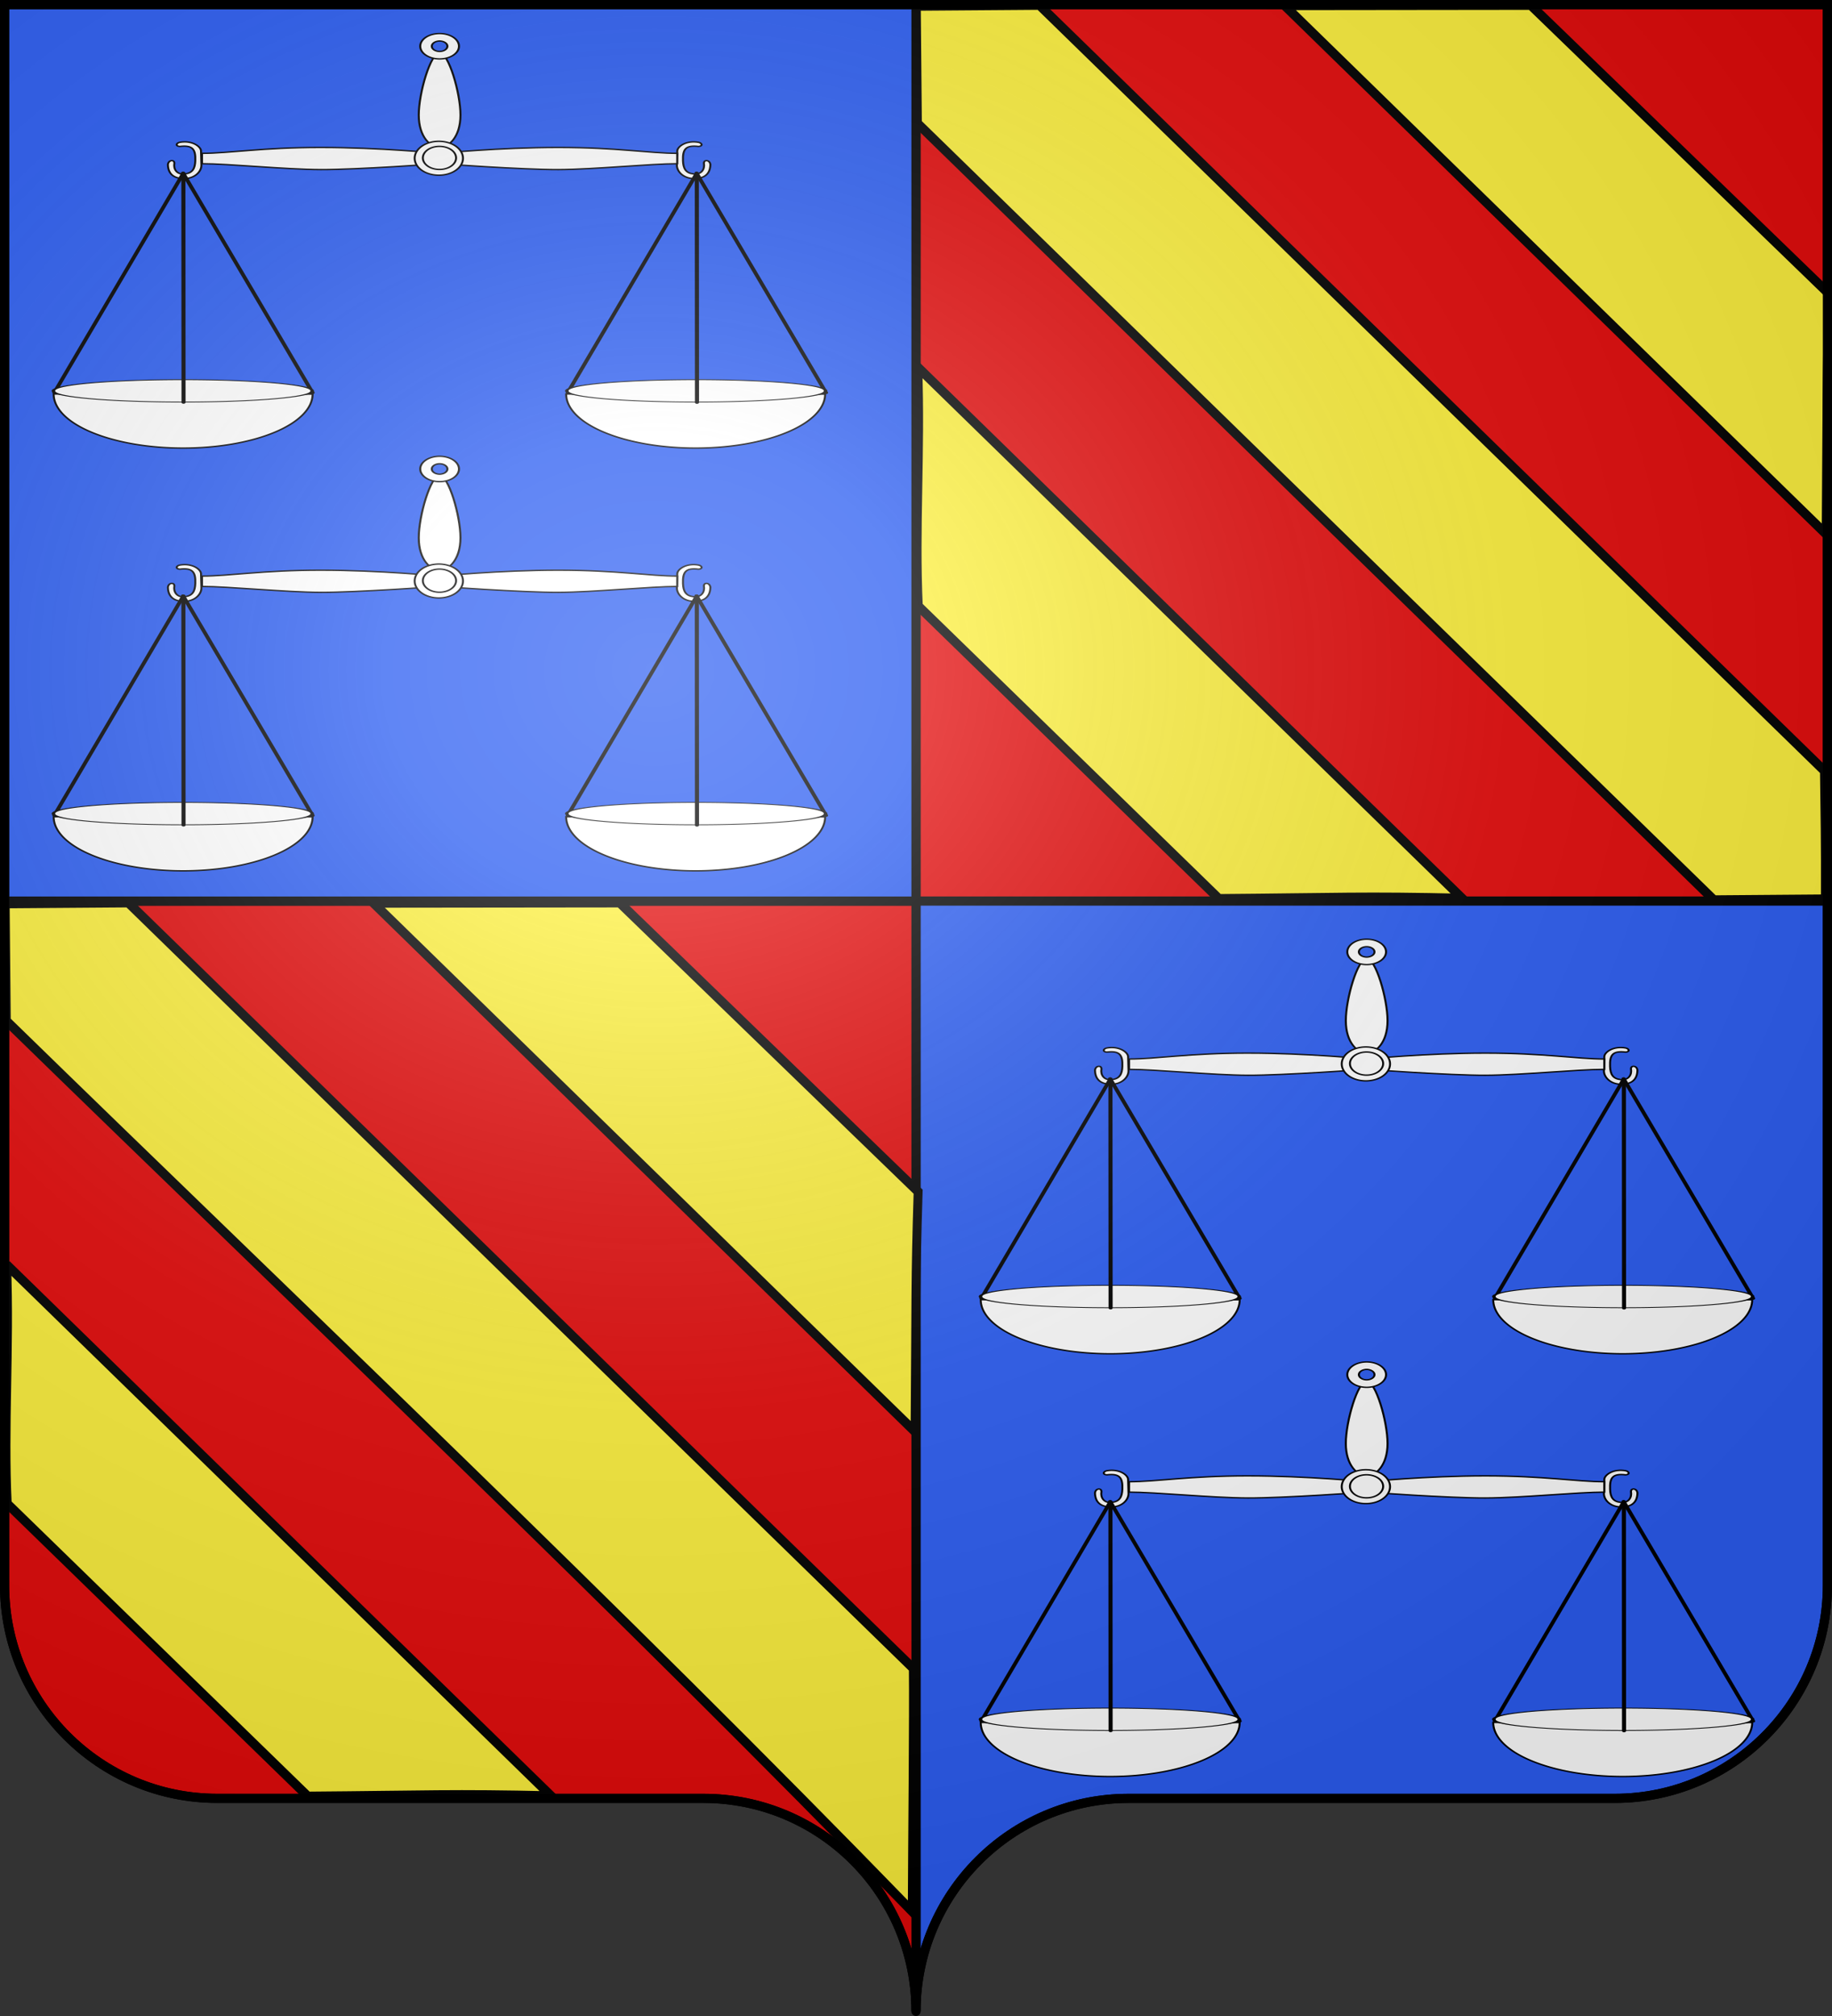 <svg xmlns="http://www.w3.org/2000/svg" xmlns:xlink="http://www.w3.org/1999/xlink" width="600" height="660" version="1.0"><rect width="100%" height="100%" fill="#333333" stroke="none"/><desc>Flag of Canton of Valais (Wallis)</desc><defs><radialGradient xlink:href="#a" id="f" cx="285.186" cy="200.448" r="300" fx="285.186" fy="200.448" gradientTransform="matrix(1.551 0 0 1.35 -227.894 -51.264)" gradientUnits="userSpaceOnUse"/><linearGradient id="a"><stop offset="0" style="stop-color:white;stop-opacity:.314"/><stop offset=".19" style="stop-color:white;stop-opacity:.251"/><stop offset=".6" style="stop-color:#6b6b6b;stop-opacity:.125"/><stop offset="1" style="stop-color:black;stop-opacity:.125"/></linearGradient></defs><g style="opacity:1;display:inline"><path d="M300 1.5V295h298.5V1.5z" style="opacity:1;fill:#e20909;fill-opacity:1;fill-rule:nonzero;stroke:#000;stroke-width:3;stroke-linecap:butt;stroke-linejoin:miter;marker:none;marker-start:none;marker-mid:none;marker-end:none;stroke-miterlimit:4;stroke-dasharray:none;stroke-dashoffset:0;stroke-opacity:1;visibility:visible;display:inline;overflow:visible"/><path d="M300 295v363.5c0-38.504 31.21-69.75 69.656-69.75h159.188c38.447 0 69.656-31.246 69.656-69.75V295z" style="opacity:1;fill:#2b5df2;fill-opacity:1;fill-rule:nonzero;stroke:#000;stroke-width:3;stroke-linecap:butt;stroke-linejoin:miter;marker:none;marker-start:none;marker-mid:none;marker-end:none;stroke-miterlimit:4;stroke-dasharray:none;stroke-dashoffset:0;stroke-opacity:1;visibility:visible;display:inline;overflow:visible"/><path d="M1.5 295v224c0 38.504 31.21 69.75 69.656 69.75h159.188c38.447 0 69.656 31.246 69.656 69.75V295z" style="opacity:1;fill:#e20909;fill-opacity:1;fill-rule:nonzero;stroke:#000;stroke-width:3;stroke-linecap:butt;stroke-linejoin:miter;marker:none;marker-start:none;marker-mid:none;marker-end:none;stroke-miterlimit:4;stroke-dasharray:none;stroke-dashoffset:0;stroke-opacity:1;visibility:visible;display:inline;overflow:visible"/><path d="M1.5 1.5V295H300V1.5z" style="opacity:1;fill:#2b5df2;fill-opacity:1;fill-rule:nonzero;stroke:#000;stroke-width:3;stroke-linecap:butt;stroke-linejoin:miter;marker:none;marker-start:none;marker-mid:none;marker-end:none;stroke-miterlimit:4;stroke-dasharray:none;stroke-dashoffset:0;stroke-opacity:1;visibility:visible;display:inline;overflow:visible"/><g style="stroke:#000;stroke-width:5.127;stroke-miterlimit:4;stroke-opacity:1;stroke-dasharray:none"><path d="m70.682 1.946 451.134 414.398c.329 24.075.655 36.484.543 69.417l-64.032.475L.637 65.876.01 2.443zM.822 197.842l312.905 287.531c-57.278-1.256-71.061-.327-139.807.178L1.156 327.158c-2.12-42.116 1.435-83.692-.334-129.316zM353.008 1.962l171.553 156.393c-1.613 49.148-1.12 57-1.746 129.912L211.562 2.12z" style="fill:#fcef3c;fill-opacity:1;fill-rule:nonzero;stroke:#000;stroke-width:5.127;stroke-miterlimit:4;stroke-opacity:1;stroke-dasharray:none" transform="matrix(.57 0 0 .605 300.094 .49)"/></g><g style="stroke:#000;stroke-width:5.127;stroke-miterlimit:4;stroke-opacity:1;stroke-dasharray:none"><path d="m70.682 1.946 451.134 414.398c.329 24.075-.502 98.596-.614 131.529C351.77 383.41 174.827 225.859.637 65.877L.01 2.442zM.822 197.842l312.905 287.531c-57.278-1.256-71.061-.327-139.807.178L1.156 327.158c-2.12-42.116 1.435-83.692-.334-129.316zM353.008 1.962l171.553 156.393c-1.613 49.148-1.12 57-1.746 129.912L211.562 2.12z" style="fill:#fcef3c;fill-opacity:1;fill-rule:nonzero;stroke:#000;stroke-width:5.127;stroke-miterlimit:4;stroke-opacity:1;stroke-dasharray:none" transform="matrix(.57 0 0 .605 1.698 294.337)"/></g><g id="d" style="fill:#fff"><g style="fill:#fff;stroke:#000;stroke-width:.786;stroke-miterlimit:4;stroke-opacity:1;stroke-dasharray:none"><path d="M217.567 161.431c-1.492.48-1.718 2.198.031 2.354 5.09-.884 6.367 1.538 6.194 8.14-.118 4.476-1.088 7.06-4.232 7.55-3.141.49-4.52-2.787-4.099-6.056.079-2.27-2.356-2.056-2.58.654.058 6.527 3.384 8.014 6.399 8.037 4.438.035 7.046-4.202 6.952-7.765-.075-2.894-.11-5.335-.154-7.988-.042-2.449-3.509-6.213-8.511-4.926zM424.333 161.431c1.492.48 1.718 2.198-.031 2.354-5.09-.884-6.367 1.538-6.194 8.14.118 4.476 1.088 7.06 4.233 7.55 3.14.49 4.52-2.787 4.098-6.056-.078-2.27 2.356-2.056 2.58.654-.058 6.527-3.383 8.014-6.398 8.037-4.44.035-7.047-4.202-6.953-7.765.075-2.894.11-5.335.155-7.988.041-2.449 3.508-6.213 8.51-4.926z" style="fill:#fff;fill-opacity:1;fill-rule:nonzero;stroke:#000;stroke-width:.786;stroke-linecap:square;stroke-linejoin:miter;stroke-miterlimit:4;stroke-opacity:1;stroke-dasharray:none;stroke-dashoffset:0;marker:none;visibility:visible;display:inline;overflow:visible" transform="matrix(.822 0 0 .574 -119.997 -46.068)"/></g><path d="M264.915 70.703c-28.697.013-44.858 4.41-58.24 4.41v7.755c13.06 0 40.799 4.307 58.24 4.41 17.441.104 58.24-4.41 58.24-4.41s40.833 4.514 58.274 4.41c17.442-.103 45.18-4.41 58.24-4.41v-7.754c-13.382 0-29.542-4.398-58.24-4.411-28.697-.013-58.274 4.41-58.274 4.41s-29.543-4.423-58.24-4.41zM333.402 46.431c0 16.547-5.8 24.228-10.23 24.228s-10.23-7.68-10.23-24.228c0-16.546 5.8-46.646 10.23-46.646s10.23 30.1 10.23 46.646z" style="fill:#fff;fill-opacity:1;fill-rule:nonzero;stroke:#000;stroke-width:1;stroke-linecap:square;stroke-linejoin:miter;stroke-miterlimit:4;stroke-opacity:1;stroke-dasharray:none;stroke-dashoffset:0;marker:none;visibility:visible;display:inline;overflow:visible" transform="matrix(.668 0 0 .437 -71.902 17.378)"/><path d="M402.857 333.79a64.286 64.286 0 1 1-128.571 0 64.286 64.286 0 1 1 128.571 0z" style="fill:#fff;fill-opacity:1;fill-rule:nonzero;stroke:#000;stroke-width:5.234;stroke-linecap:square;stroke-linejoin:miter;stroke-miterlimit:4;stroke-opacity:1;stroke-dasharray:none;stroke-dashoffset:0;marker:none;visibility:visible;display:inline;overflow:visible" transform="matrix(.123 0 0 .086 102.076 23.104)"/><path d="M337.143 522.362a38.571 38.571 0 1 1-77.143 0 38.571 38.571 0 1 1 77.143 0z" style="fill:#fff;fill-opacity:1;fill-rule:nonzero;stroke:#000;stroke-width:4.589;stroke-linecap:square;stroke-linejoin:miter;stroke-miterlimit:4;stroke-opacity:1;stroke-dasharray:none;stroke-dashoffset:0;marker:none;visibility:visible;display:inline;overflow:visible" transform="matrix(.141 0 0 .098 101.833 .507)"/><path d="M323.172-14.633c-5.244 0-9.5 4.256-9.5 9.5s4.256 9.5 9.5 9.5 9.5-4.256 9.5-9.5-4.256-9.5-9.5-9.5zm0 5.594a3.907 3.907 0 0 1 0 7.812 3.907 3.907 0 0 1 0-7.812z" style="fill:#fff;fill-opacity:1;fill-rule:nonzero;stroke:#000;stroke-width:1;stroke-linecap:square;stroke-linejoin:miter;stroke-miterlimit:4;stroke-opacity:1;stroke-dasharray:none;stroke-dashoffset:0;marker:none;visibility:visible;display:inline;overflow:visible" transform="matrix(.668 0 0 .437 -71.902 17.378)"/><path d="M4.027 891.27a235.598 140.477 0 1 1-471.196-.292l235.598.291z" style="fill:#fff;fill-opacity:1;fill-rule:nonzero;stroke:#000;stroke-width:3.594;stroke-linecap:square;stroke-linejoin:miter;stroke-miterlimit:4;stroke-opacity:1;stroke-dasharray:none;stroke-dashoffset:0;marker:none;visibility:visible;display:inline;overflow:visible" transform="matrix(.18 0 0 .126 101.663 16.722)"/><path d="M197.552 89.97 134.27 254.357" style="fill:#fff;fill-rule:evenodd;stroke:#000;stroke-width:2;stroke-linecap:round;stroke-linejoin:miter;stroke-miterlimit:4;stroke-opacity:1;stroke-dasharray:none;display:inline" transform="matrix(.668 0 0 .437 -71.902 17.378)"/><path d="m197.374 89.837 63.535 164.64" style="fill:#fff;fill-opacity:1;fill-rule:evenodd;stroke:#000;stroke-width:2;stroke-linecap:round;stroke-linejoin:miter;stroke-miterlimit:4;stroke-opacity:1;stroke-dasharray:none;display:inline" transform="matrix(.668 0 0 .437 -71.902 17.378)"/><path d="M4.027 891.27a235.598 140.477 0 1 1-471.196-.292l235.598.291z" style="fill:#fff;fill-opacity:1;fill-rule:nonzero;stroke:#000;stroke-width:3.594;stroke-linecap:square;stroke-linejoin:miter;stroke-miterlimit:4;stroke-opacity:1;stroke-dasharray:none;stroke-dashoffset:0;marker:none;visibility:visible;display:inline;overflow:visible" transform="matrix(.18 0 0 .126 269.515 16.722)"/><path d="M817.42 393.719a44.837 17.337 0 1 1-89.672 0 44.837 17.337 0 1 1 89.673 0" style="fill:#fff;fill-opacity:1;stroke:#000;stroke-width:1.211;stroke-linecap:round;stroke-linejoin:round;stroke-miterlimit:4;stroke-opacity:1;stroke-dasharray:none" transform="matrix(.945 0 0 .21 -670.222 45.28)"/><path d="m197.544 90.525.081 171.167" style="fill:#fff;fill-rule:evenodd;stroke:#000;stroke-width:2;stroke-linecap:round;stroke-linejoin:miter;stroke-miterlimit:4;stroke-opacity:1;stroke-dasharray:none" transform="matrix(.668 0 0 .437 -71.902 17.378)"/><path d="m449.288 89.97-63.284 164.389" style="fill:#fff;fill-rule:evenodd;stroke:#000;stroke-width:2;stroke-linecap:round;stroke-linejoin:miter;stroke-miterlimit:4;stroke-opacity:1;stroke-dasharray:none;display:inline" transform="matrix(.668 0 0 .437 -71.902 17.378)"/><path d="m449.11 89.837 63.534 164.64" style="fill:#fff;fill-opacity:1;fill-rule:evenodd;stroke:#000;stroke-width:2;stroke-linecap:round;stroke-linejoin:miter;stroke-miterlimit:4;stroke-opacity:1;stroke-dasharray:none;display:inline" transform="matrix(.668 0 0 .437 -71.902 17.378)"/><path d="M817.42 393.719a44.837 17.337 0 1 1-89.672 0 44.837 17.337 0 1 1 89.673 0" style="fill:#fff;fill-opacity:1;stroke:#000;stroke-width:1.211;stroke-linecap:round;stroke-linejoin:round;stroke-miterlimit:4;stroke-opacity:1;stroke-dasharray:none" transform="matrix(.945 0 0 .21 -502.081 45.28)"/><path d="m449.28 90.525.08 171.24" style="fill:#fff;fill-rule:evenodd;stroke:#000;stroke-width:2;stroke-linecap:round;stroke-linejoin:miter;stroke-miterlimit:4;stroke-opacity:1;stroke-dasharray:none" transform="matrix(.668 0 0 .437 -71.902 17.378)"/></g><use xlink:href="#d" id="e" width="600" height="660" x="0" y="0" transform="translate(0 138.4)"/><use xlink:href="#d" width="600" height="660" transform="translate(303.625 296.498)"/><use xlink:href="#e" width="600" height="660" transform="translate(303.625 296.498)"/></g><g style="display:inline"><path d="M1.5 1.5V518.99c0 38.505 31.203 69.755 69.65 69.755h159.2c38.447 0 69.65 31.25 69.65 69.754 0-38.504 31.203-69.754 69.65-69.754h159.2c38.447 0 69.65-31.25 69.65-69.755V1.5z" style="fill:url(#f);fill-opacity:1;fill-rule:evenodd;stroke:none;stroke-width:3;stroke-linecap:butt;stroke-linejoin:miter;stroke-miterlimit:4;stroke-dasharray:none;stroke-opacity:1"/></g><g style="display:inline"><path d="M300 658.5c0-38.504 31.203-69.754 69.65-69.754h159.2c38.447 0 69.65-31.25 69.65-69.753V1.5H1.5v517.493c0 38.504 31.203 69.753 69.65 69.753h159.2c38.447 0 69.65 31.25 69.65 69.754" style="fill:none;fill-opacity:1;fill-rule:nonzero;stroke:#000;stroke-width:3;stroke-linecap:round;stroke-linejoin:round;stroke-miterlimit:4;stroke-dasharray:none;stroke-dashoffset:0;stroke-opacity:1"/></g></svg>